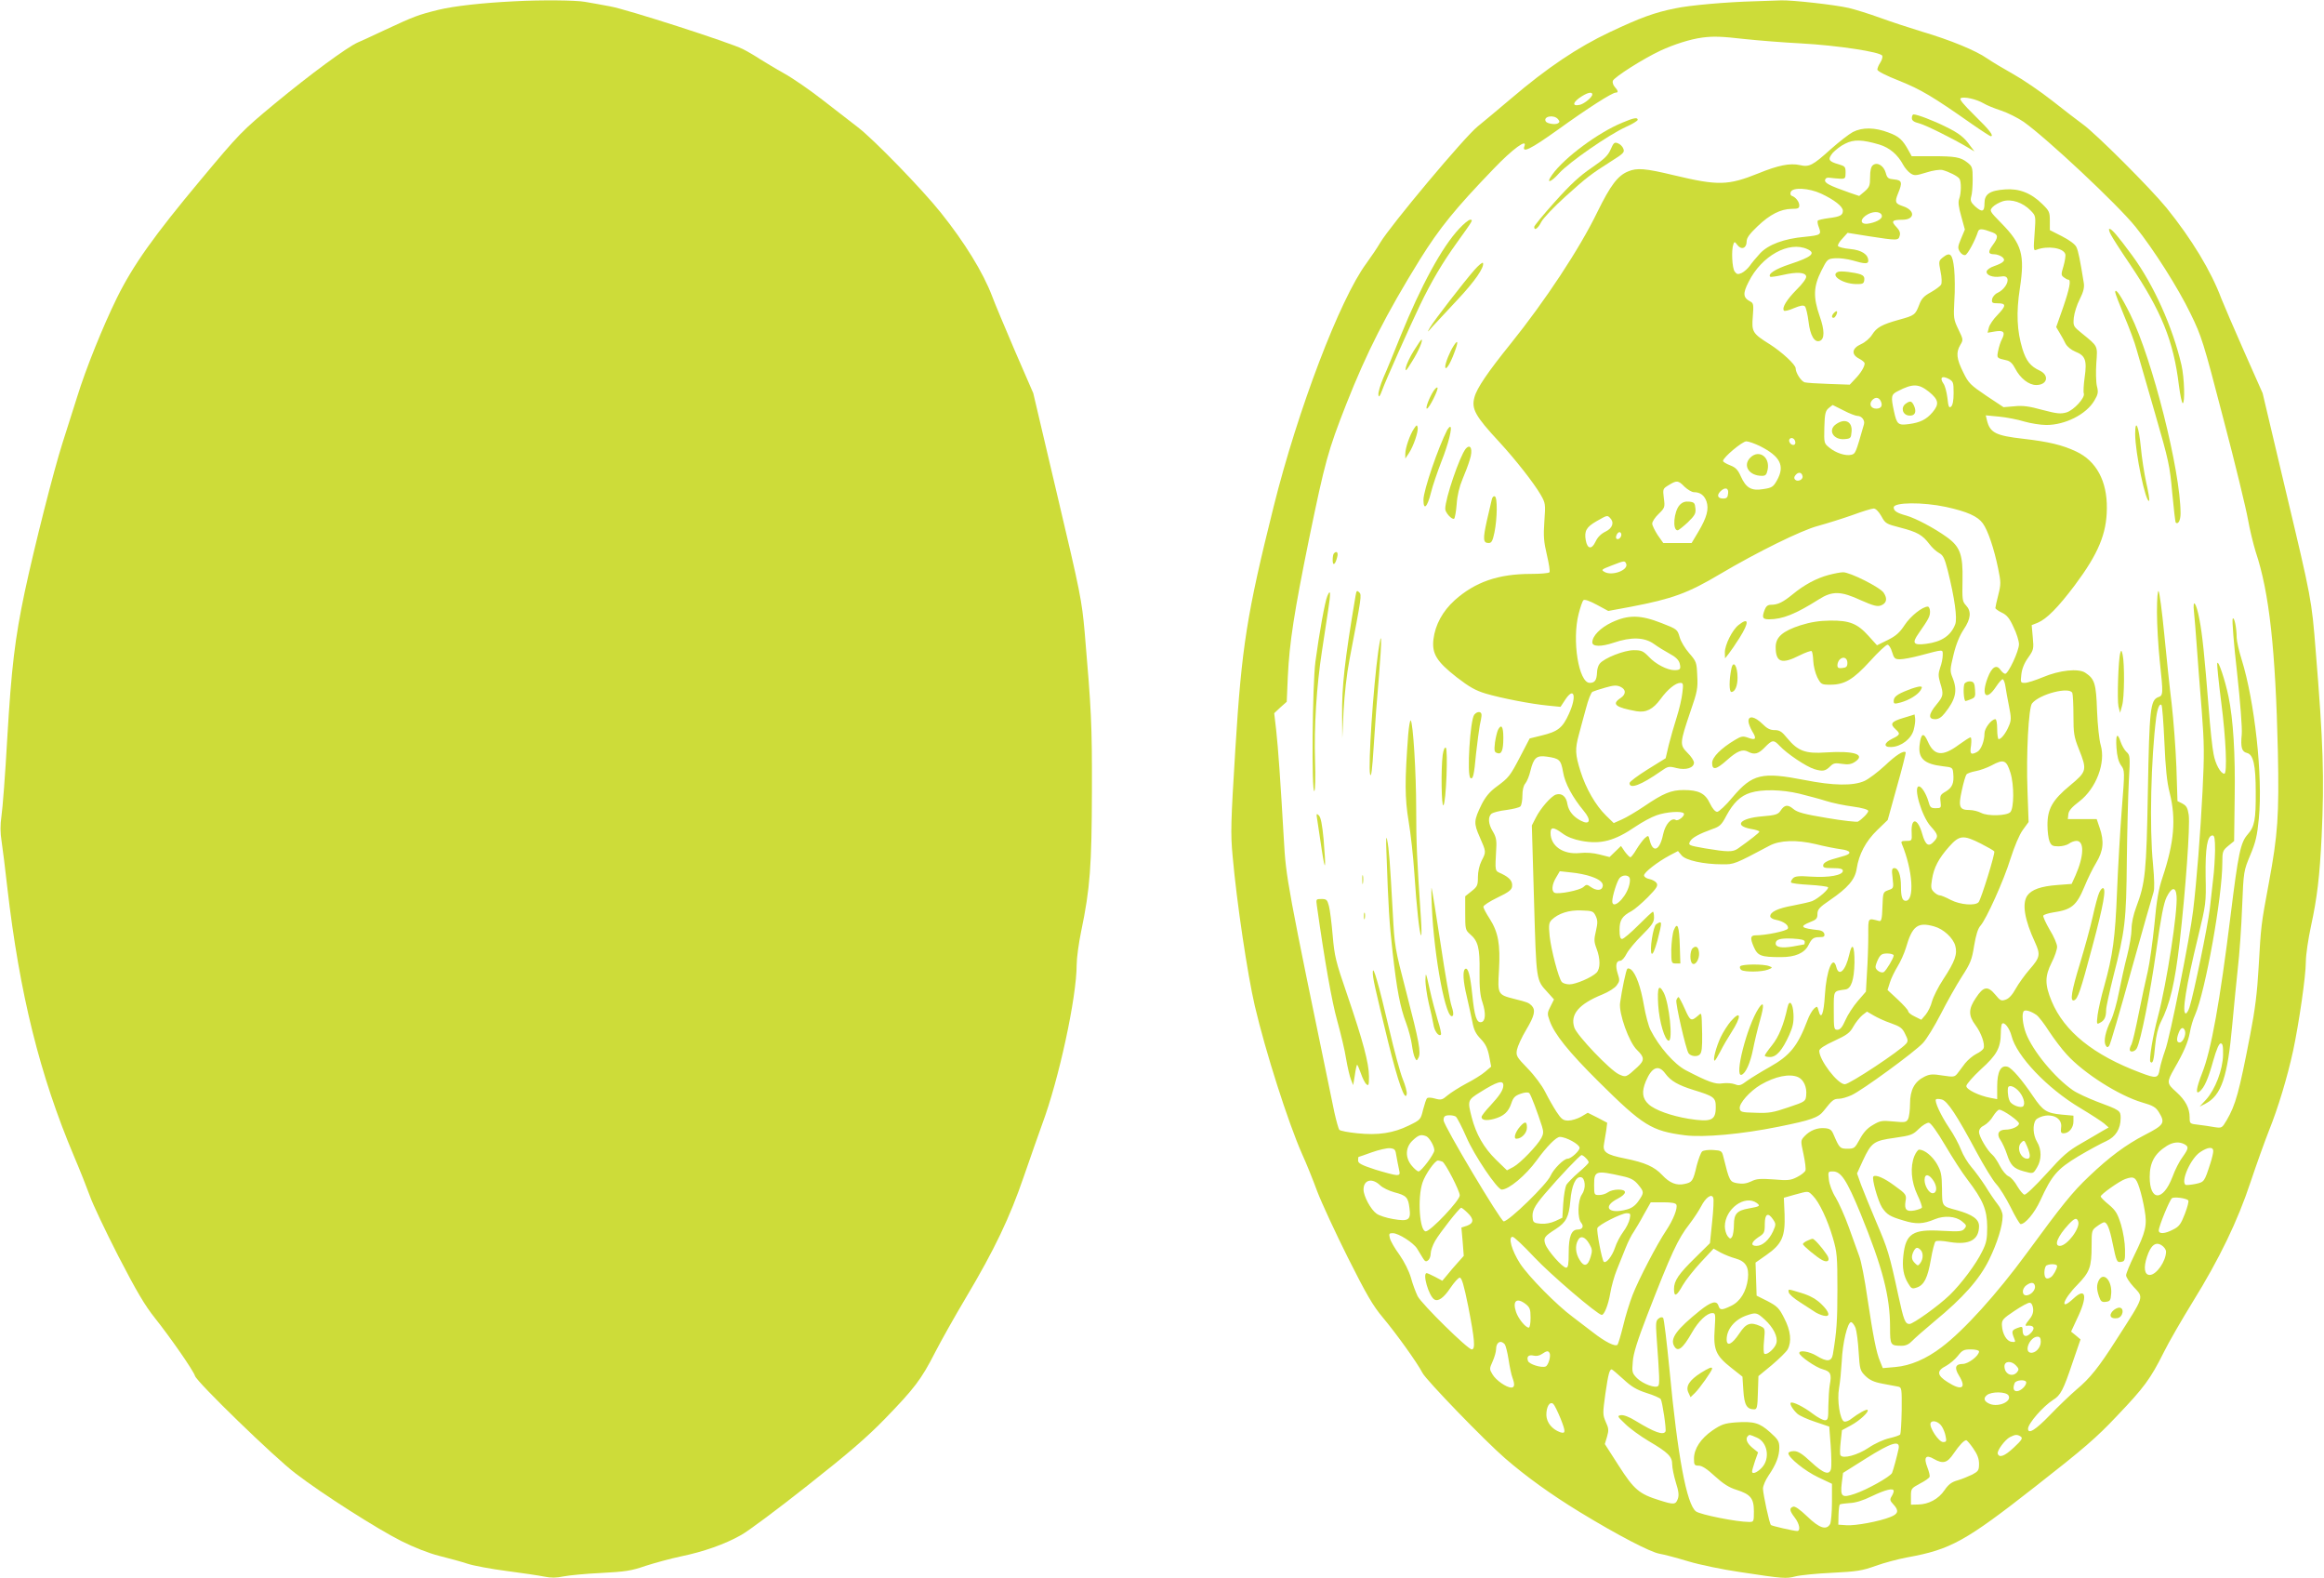 <?xml version="1.0" standalone="no"?>
<!DOCTYPE svg PUBLIC "-//W3C//DTD SVG 20010904//EN"
 "http://www.w3.org/TR/2001/REC-SVG-20010904/DTD/svg10.dtd">
<svg version="1.0" xmlns="http://www.w3.org/2000/svg"
 width="1280pt" height="869pt" viewBox="0 0 1280 869"
 preserveAspectRatio="xMidYMid meet">
<g transform="translate(0,869) scale(0.1,-0.1)"
fill="#cddc39" stroke="none">
<path d="M2835 8683 c-182 -9 -332 -26 -420 -47 -113 -28 -134 -36 -295 -111
-63 -30 -131 -61 -150 -69 -60 -27 -261 -175 -456 -336 -182 -151 -193 -162
-411 -423 -253 -303 -369 -465 -459 -647 -77 -157 -171 -389 -219 -545 -21
-66 -57 -181 -81 -255 -48 -150 -154 -567 -208 -820 -54 -257 -73 -416 -96
-805 -11 -198 -26 -391 -32 -429 -7 -50 -7 -89 1 -140 6 -39 20 -152 31 -251
68 -588 179 -1034 367 -1480 33 -77 72 -176 88 -220 15 -44 86 -193 157 -332
101 -195 146 -271 201 -340 83 -104 212 -289 221 -319 10 -34 441 -452 554
-537 147 -113 449 -305 582 -372 72 -36 151 -67 210 -82 52 -13 122 -32 155
-43 33 -11 130 -29 215 -40 85 -11 179 -25 208 -31 38 -8 67 -7 105 1 29 6
122 15 207 19 133 7 168 12 245 39 50 16 137 40 194 52 126 26 243 67 333 118
37 20 202 143 365 272 226 178 329 267 428 369 161 166 199 215 276 366 34 66
110 201 169 300 157 264 241 439 320 670 38 110 83 238 100 285 92 246 190
699 190 878 0 35 11 118 25 185 49 234 58 361 59 772 1 367 -3 443 -40 875
-16 176 -23 213 -150 750 l-133 565 -102 235 c-55 129 -112 264 -125 300 -49
129 -150 294 -283 460 -103 129 -369 403 -457 470 -39 30 -127 98 -195 151
-68 53 -162 118 -209 144 -47 26 -107 63 -135 80 -27 18 -70 43 -94 55 -72 36
-639 219 -731 235 -47 9 -109 20 -139 25 -50 9 -240 11 -386 3z"/>
<path d="M9665 8683 c-155 -4 -360 -22 -438 -39 -115 -23 -191 -51 -361 -131
-177 -84 -342 -194 -545 -367 -64 -54 -146 -123 -182 -152 -71 -56 -481 -546
-537 -640 -16 -28 -51 -79 -77 -115 -145 -196 -377 -805 -510 -1338 -148 -593
-176 -771 -211 -1335 -25 -408 -27 -462 -15 -590 22 -251 82 -652 122 -824 60
-256 183 -640 260 -815 23 -50 61 -144 84 -207 24 -63 100 -227 169 -365 102
-203 138 -265 192 -329 73 -87 191 -251 219 -306 21 -40 343 -373 455 -470
118 -102 253 -199 410 -295 210 -128 389 -221 440 -230 25 -4 96 -23 159 -42
63 -19 189 -45 285 -59 244 -37 252 -37 304 -24 26 7 117 16 202 20 136 7 165
11 240 38 47 17 126 38 175 47 238 43 320 88 705 390 265 207 337 269 450 389
149 156 184 203 258 351 27 55 99 179 158 275 148 239 248 446 319 660 32 96
78 224 102 285 50 124 101 293 133 440 32 150 70 411 70 489 0 38 13 126 29
200 33 152 47 268 58 491 15 322 9 515 -33 1025 -22 277 -23 283 -163 870
l-129 545 -102 230 c-56 127 -112 257 -125 290 -57 153 -164 329 -302 500 -89
109 -391 411 -463 462 -25 18 -99 75 -165 127 -66 52 -163 118 -215 147 -52
29 -117 68 -145 87 -61 43 -201 101 -360 148 -66 20 -169 54 -230 76 -60 22
-138 46 -172 54 -77 18 -314 44 -373 42 -25 -1 -90 -3 -145 -5z m-55 -208 c74
-8 214 -19 310 -24 199 -11 439 -47 447 -68 3 -7 -2 -24 -11 -38 -9 -13 -16
-31 -16 -38 0 -9 47 -33 121 -62 119 -48 182 -85 400 -238 53 -37 100 -67 103
-67 20 0 -5 33 -86 112 -65 64 -88 92 -79 97 17 11 87 -5 126 -28 16 -10 60
-28 97 -40 36 -12 92 -40 124 -62 127 -90 516 -454 616 -578 98 -122 234 -335
303 -478 61 -125 70 -153 181 -580 65 -246 125 -495 135 -552 10 -57 30 -138
43 -180 75 -224 109 -538 122 -1101 7 -350 0 -454 -50 -723 -43 -230 -43 -234
-56 -462 -8 -142 -20 -236 -46 -370 -62 -322 -81 -389 -130 -473 -26 -44 -27
-44 -68 -38 -22 4 -62 10 -88 13 -47 5 -48 6 -48 40 0 51 -22 94 -74 141 -53
47 -53 53 -10 129 52 90 75 144 85 197 5 31 18 75 29 98 57 131 150 650 150
838 0 61 2 67 32 92 l33 27 3 238 c4 243 -8 432 -34 558 -19 91 -57 205 -62
183 -2 -9 8 -106 22 -215 26 -200 34 -393 17 -393 -20 0 -49 52 -59 107 -7 32
-19 146 -27 253 -23 289 -35 407 -51 489 -17 93 -39 122 -30 41 3 -30 10 -113
15 -185 5 -71 17 -229 27 -350 15 -192 15 -250 5 -452 -12 -234 -32 -492 -52
-658 -17 -144 -128 -701 -154 -768 -12 -34 -26 -81 -30 -104 -8 -51 -18 -53
-107 -19 -258 97 -418 226 -488 393 -38 92 -38 137 0 213 17 33 30 72 30 87 0
15 -18 57 -41 94 -22 38 -38 73 -35 78 4 5 28 13 54 17 102 15 129 37 173 143
17 42 46 101 65 132 39 65 44 117 18 192 l-16 47 -80 0 -79 0 3 27 c2 19 19
39 60 70 93 71 147 213 118 311 -8 26 -17 110 -20 188 -5 150 -13 176 -65 210
-38 25 -142 14 -234 -25 -41 -17 -85 -31 -99 -31 -23 0 -24 2 -19 46 3 30 16
63 37 92 31 44 32 49 26 113 l-6 67 33 13 c50 21 112 84 204 206 130 174 176
284 177 423 2 151 -58 262 -169 314 -76 36 -152 54 -291 70 -151 17 -183 33
-200 100 l-7 29 74 -7 c41 -4 103 -16 138 -27 35 -10 90 -19 122 -19 104 0
220 59 264 134 21 35 23 47 14 81 -5 22 -6 79 -3 126 7 97 11 90 -80 164 -47
38 -48 40 -44 86 3 26 17 72 33 102 20 40 26 64 22 89 -20 124 -30 176 -41
198 -7 15 -38 38 -79 59 l-67 34 0 52 c0 47 -3 54 -42 92 -62 61 -128 86 -205
80 -85 -6 -113 -26 -113 -77 0 -47 -13 -51 -53 -15 -22 21 -26 31 -20 53 5 15
8 58 8 95 0 64 -2 71 -29 92 -38 30 -66 35 -198 35 l-109 0 -17 31 c-33 60
-53 78 -110 99 -75 29 -145 30 -197 3 -22 -12 -76 -54 -120 -93 -102 -92 -120
-101 -172 -89 -54 12 -119 -1 -227 -45 -169 -68 -223 -69 -466 -11 -158 38
-204 42 -253 21 -57 -23 -97 -77 -168 -221 -99 -205 -290 -493 -479 -728 -125
-155 -186 -244 -199 -294 -18 -64 4 -104 138 -248 89 -97 188 -223 226 -288
27 -47 28 -51 21 -147 -6 -82 -3 -114 14 -186 11 -47 18 -90 14 -95 -3 -5 -49
-9 -102 -9 -181 0 -308 -45 -420 -145 -67 -61 -107 -135 -117 -215 -9 -79 17
-122 128 -209 70 -54 104 -73 160 -90 89 -26 249 -57 342 -66 l70 -7 25 38
c50 77 66 21 21 -77 -35 -77 -60 -97 -151 -119 l-65 -16 -50 -96 c-59 -113
-64 -119 -133 -170 -37 -27 -60 -55 -81 -96 -44 -90 -45 -104 -11 -181 36 -82
36 -81 10 -131 -12 -24 -20 -59 -20 -89 0 -45 -3 -53 -35 -78 l-35 -28 0 -93
c0 -87 1 -93 26 -115 45 -38 55 -76 53 -207 -1 -87 3 -132 16 -169 20 -61 17
-105 -7 -109 -25 -5 -37 32 -49 150 -11 107 -23 153 -39 143 -15 -9 -12 -67 9
-153 10 -42 23 -104 30 -136 8 -46 19 -68 46 -96 26 -27 38 -50 47 -95 l11
-58 -33 -28 c-18 -16 -65 -45 -104 -65 -39 -21 -85 -50 -103 -65 -29 -25 -36
-27 -69 -18 -20 6 -40 7 -44 2 -5 -4 -14 -33 -22 -63 -13 -54 -14 -56 -78 -87
-85 -42 -170 -55 -284 -43 -49 5 -93 13 -99 19 -5 5 -17 49 -28 98 -262 1265
-266 1287 -278 1503 -19 329 -31 498 -42 599 l-11 94 34 32 35 31 6 139 c9
188 35 355 117 758 88 426 104 485 205 742 112 284 219 495 406 797 108 173
194 279 404 497 107 112 189 171 171 126 -15 -41 35 -16 182 89 165 119 301
206 321 206 15 0 14 10 -5 31 -9 10 -14 25 -11 34 9 21 166 121 262 166 76 35
163 63 230 72 61 8 103 7 235 -8z m-840 -305 c0 -15 -42 -50 -68 -57 -47 -11
-40 16 12 48 34 21 56 24 56 9z m-189 -136 c10 -12 10 -17 0 -23 -15 -9 -59
-2 -67 10 -17 28 44 40 67 13z m1770 -140 c56 -17 101 -55 131 -111 9 -17 27
-38 40 -47 21 -14 29 -14 87 4 37 12 74 17 89 14 35 -9 85 -34 94 -48 11 -16
10 -80 -1 -110 -7 -18 -4 -44 11 -97 l20 -73 -21 -50 c-19 -45 -19 -52 -6 -73
9 -13 21 -20 30 -17 13 5 53 78 69 128 6 19 23 18 81 -4 31 -12 32 -27 0 -70
-27 -37 -25 -50 9 -50 12 0 31 -6 42 -14 24 -18 12 -32 -42 -51 -22 -7 -40
-20 -42 -29 -4 -21 33 -35 75 -29 24 4 34 1 39 -11 8 -22 -19 -62 -53 -78 -16
-7 -29 -23 -31 -36 -3 -19 1 -22 32 -22 47 0 46 -14 -3 -65 -22 -22 -43 -53
-47 -69 l-7 -28 41 7 c48 8 58 -4 38 -43 -8 -15 -17 -44 -21 -65 -8 -39 -7
-39 47 -51 19 -4 34 -19 47 -45 28 -54 75 -91 116 -91 61 0 74 53 20 79 -52
24 -75 53 -96 120 -30 99 -35 199 -14 334 28 185 11 243 -103 359 -65 66 -65
68 -47 88 10 11 35 25 56 32 48 14 111 -7 154 -52 28 -29 28 -29 21 -126 -7
-91 -6 -96 11 -89 60 23 147 11 158 -24 3 -9 -2 -39 -10 -67 -14 -45 -13 -50
2 -61 9 -7 20 -13 25 -13 16 0 7 -48 -29 -153 l-38 -108 19 -32 c11 -18 26
-45 33 -60 9 -16 31 -34 53 -43 56 -22 65 -48 52 -140 -6 -42 -8 -83 -5 -90 9
-23 -55 -93 -96 -105 -32 -9 -52 -7 -132 14 -72 20 -108 25 -154 20 l-60 -5
-95 63 c-87 59 -98 69 -127 129 -37 74 -41 109 -16 151 17 28 16 30 -11 86
-26 54 -27 62 -22 157 4 56 3 135 -1 176 -9 83 -22 95 -63 62 -22 -18 -23 -21
-12 -77 7 -32 8 -64 3 -72 -4 -8 -30 -27 -56 -42 -37 -20 -52 -35 -64 -68 -22
-57 -26 -60 -110 -83 -97 -27 -125 -43 -150 -83 -12 -19 -38 -42 -61 -52 -51
-23 -55 -57 -10 -80 17 -9 30 -20 30 -26 0 -18 -21 -53 -52 -85 l-30 -32 -115
4 c-63 2 -124 6 -134 9 -20 7 -49 53 -49 77 0 20 -76 90 -142 132 -96 60 -101
69 -94 153 5 65 4 74 -14 83 -40 21 -42 44 -9 108 71 143 222 227 324 180 48
-22 24 -43 -98 -83 -79 -26 -122 -54 -107 -69 3 -2 34 2 69 10 78 18 125 15
129 -8 2 -10 -19 -40 -53 -73 -54 -55 -81 -98 -70 -115 3 -5 28 1 55 13 36 15
53 18 61 10 6 -6 15 -44 20 -84 9 -77 33 -117 62 -106 27 10 27 59 -1 137 -36
104 -34 162 9 248 33 66 35 67 77 70 23 2 67 -4 96 -12 67 -20 86 -20 86 -2 0
35 -36 59 -100 65 -35 3 -65 11 -67 17 -2 6 9 25 25 41 l28 31 119 -19 c156
-24 161 -24 168 3 5 16 -1 30 -18 48 -31 32 -24 40 32 40 71 0 73 52 3 75 -42
14 -45 23 -26 70 25 60 22 73 -21 77 -33 3 -39 7 -47 37 -11 39 -47 61 -71 41
-10 -8 -15 -30 -15 -65 0 -47 -4 -56 -30 -79 l-30 -25 -53 18 c-111 39 -138
53 -135 70 3 11 12 15 28 12 14 -2 39 -4 55 -5 28 -1 30 2 30 34 0 31 -3 35
-37 45 -57 16 -63 27 -34 63 15 16 45 40 69 51 47 24 93 23 188 -5z m-321
-270 c73 -34 120 -71 120 -94 0 -25 -14 -33 -78 -41 -30 -4 -57 -10 -60 -14
-3 -3 -1 -20 6 -37 15 -40 10 -43 -78 -52 -113 -10 -199 -42 -245 -90 -22 -24
-48 -55 -58 -70 -11 -15 -30 -32 -44 -39 -21 -9 -27 -8 -39 8 -14 19 -19 119
-7 150 5 16 8 15 22 -4 22 -29 51 -18 51 19 0 20 15 41 60 84 68 65 127 95
188 96 35 0 42 3 42 19 0 20 -20 46 -42 53 -6 2 -9 12 -5 21 10 27 100 22 167
-9z m335 -125 c0 -17 -39 -36 -80 -41 -43 -4 -41 29 4 53 36 19 76 13 76 -12z
m395 -973 c0 -42 -5 -67 -14 -75 -11 -9 -15 -1 -20 47 -4 32 -13 68 -22 80
-22 32 -9 45 27 27 27 -15 29 -19 29 -79z m-136 7 c54 -44 58 -68 20 -113 -34
-40 -69 -57 -130 -65 -60 -8 -67 -2 -83 73 -17 79 -15 90 21 108 83 43 115 42
172 -3z m-266 -50 c13 -26 4 -43 -24 -43 -29 0 -41 24 -24 45 17 20 37 19 48
-2z m-204 -53 c32 -17 67 -30 76 -30 24 0 43 -25 36 -47 -45 -157 -46 -161
-69 -167 -32 -8 -86 10 -121 39 -30 24 -30 25 -28 112 2 75 6 91 24 106 11 9
21 17 22 17 0 0 28 -14 60 -30z m-266 -173 c2 -10 -3 -17 -11 -17 -16 0 -30
24 -19 34 10 10 27 1 30 -17z m-195 -23 c113 -57 139 -109 94 -189 -20 -36
-28 -41 -75 -48 -66 -11 -95 6 -124 70 -16 36 -28 49 -59 61 -21 8 -39 19 -39
24 0 19 105 107 128 108 12 0 46 -12 75 -26z m235 -166 c4 -19 -27 -33 -41
-19 -7 7 -6 16 3 26 15 18 34 15 38 -7z m-650 -58 c17 -16 40 -30 52 -30 34 0
57 -17 69 -51 14 -42 2 -88 -45 -167 l-37 -62 -78 0 -78 0 -31 44 c-16 25 -30
53 -30 63 0 11 16 35 35 53 34 33 36 37 29 87 -6 51 -6 52 27 72 44 27 52 27
87 -9z m240 -37 c-2 -22 -8 -28 -27 -28 -30 0 -37 17 -16 39 26 26 47 20 43
-11z m1199 -74 c119 -26 176 -52 204 -91 28 -38 62 -140 84 -247 16 -77 16
-88 1 -147 -9 -35 -16 -67 -16 -72 0 -4 16 -16 35 -25 28 -13 43 -31 65 -80
17 -34 30 -77 30 -94 0 -38 -59 -163 -76 -163 -6 0 -18 10 -27 23 -21 30 -47
14 -69 -44 -38 -99 -9 -132 45 -51 15 23 32 42 37 42 5 0 12 -17 15 -37 3 -21
12 -71 20 -111 13 -65 13 -78 -1 -110 -16 -39 -42 -72 -56 -72 -4 0 -8 25 -8
55 0 32 -4 55 -10 55 -22 0 -60 -50 -60 -78 0 -42 -19 -91 -40 -102 -35 -19
-42 -12 -34 35 3 26 2 45 -3 45 -5 0 -33 -18 -62 -39 -91 -68 -138 -64 -173
16 -23 52 -37 47 -45 -16 -10 -76 24 -108 127 -120 54 -6 55 -7 58 -40 5 -53
-5 -77 -41 -99 -30 -17 -33 -23 -29 -56 4 -34 3 -36 -27 -36 -27 0 -31 5 -40
38 -12 41 -37 82 -52 82 -33 0 15 -165 65 -220 41 -45 43 -56 19 -82 -30 -34
-48 -23 -66 41 -25 89 -63 92 -58 4 2 -42 1 -43 -30 -43 -26 0 -30 -3 -24 -17
60 -144 71 -313 21 -313 -19 0 -26 23 -26 80 0 60 -14 100 -36 100 -14 0 -16
-8 -10 -55 6 -55 6 -56 -23 -66 -30 -11 -30 -12 -33 -92 -2 -67 -6 -81 -18
-78 -64 16 -60 22 -60 -81 0 -52 -3 -143 -7 -201 l-6 -107 -45 -52 c-25 -29
-56 -77 -68 -105 -17 -39 -29 -53 -44 -53 -19 0 -20 6 -20 105 0 115 -4 107
65 117 31 5 47 53 49 147 1 96 -13 117 -29 44 -20 -88 -57 -123 -71 -68 -18
72 -55 -18 -63 -154 -6 -104 -21 -141 -35 -85 -7 25 -8 25 -25 10 -10 -10 -27
-38 -36 -64 -54 -142 -96 -194 -208 -257 -45 -25 -100 -59 -123 -75 -36 -27
-44 -30 -69 -20 -16 6 -46 8 -68 5 -38 -7 -81 9 -202 72 -63 33 -147 128 -195
223 -10 20 -27 82 -36 136 -17 99 -43 172 -70 195 -8 6 -17 9 -21 5 -7 -6 -30
-115 -40 -188 -8 -57 49 -217 93 -259 42 -41 43 -57 2 -95 -62 -57 -63 -57
-102 -39 -50 24 -230 213 -245 257 -24 73 25 130 156 183 32 13 67 35 77 49
17 23 18 29 6 65 -14 44 -9 71 14 71 9 0 24 17 35 39 11 21 50 68 86 103 53
53 65 70 65 96 0 18 -3 32 -6 32 -4 0 -40 -34 -81 -75 -41 -41 -81 -75 -89
-75 -10 0 -14 14 -14 50 0 54 14 76 67 104 15 8 55 42 88 75 50 51 58 64 49
79 -6 9 -24 19 -40 22 -16 3 -29 12 -29 20 0 17 74 74 141 110 l46 24 20 -24
c22 -27 121 -49 224 -49 64 -1 69 1 259 102 57 31 150 34 256 9 47 -12 109
-24 138 -28 54 -7 63 -23 20 -36 -13 -4 -44 -13 -69 -20 -28 -8 -46 -20 -48
-30 -3 -15 5 -18 52 -18 42 0 56 -4 56 -15 0 -24 -76 -38 -172 -32 -71 5 -91
3 -103 -9 -8 -9 -13 -19 -10 -23 2 -5 47 -10 100 -13 53 -3 99 -9 103 -13 9
-8 -53 -63 -88 -77 -14 -5 -61 -16 -104 -24 -84 -15 -126 -35 -126 -59 0 -8
14 -17 33 -20 41 -8 71 -30 64 -48 -5 -13 -121 -37 -177 -37 -29 0 -32 -14
-11 -63 22 -50 39 -57 150 -57 79 0 129 22 151 65 19 38 28 45 63 45 22 0 28
4 25 18 -2 10 -14 18 -28 20 -101 11 -112 20 -50 45 34 13 40 20 40 44 0 25
10 37 69 77 98 67 138 113 147 172 12 80 50 152 113 213 l58 56 51 184 c29
101 50 186 48 189 -12 11 -54 -16 -115 -74 -38 -35 -88 -73 -112 -84 -62 -28
-173 -26 -329 5 -236 46 -288 34 -397 -94 -37 -45 -76 -81 -85 -81 -11 0 -26
17 -40 46 -26 56 -62 74 -145 74 -69 0 -112 -18 -218 -90 -43 -29 -97 -61
-122 -72 l-45 -20 -43 42 c-57 56 -110 148 -140 243 -29 92 -31 122 -9 202 9
33 26 98 39 144 12 47 28 88 36 92 8 4 39 14 71 23 45 13 61 14 82 5 33 -15
33 -42 1 -63 -50 -33 -28 -51 88 -72 53 -9 91 10 133 67 39 54 83 89 109 89
16 0 17 -7 11 -55 -3 -30 -17 -90 -31 -134 -14 -44 -34 -113 -44 -153 l-17
-73 -100 -62 c-54 -34 -99 -67 -99 -75 0 -35 65 -10 172 65 40 28 44 29 87 18
52 -13 96 1 96 30 0 10 -16 35 -36 54 -43 44 -43 52 17 229 37 106 41 127 37
196 -3 73 -5 78 -44 123 -23 26 -47 66 -53 89 -12 42 -14 44 -99 77 -117 46
-183 47 -275 4 -63 -30 -107 -75 -107 -110 0 -24 49 -25 117 -2 97 33 170 31
223 -7 22 -16 61 -40 87 -54 32 -17 49 -34 54 -52 8 -32 4 -38 -30 -38 -39 1
-102 33 -140 74 -31 32 -41 36 -83 36 -52 0 -162 -43 -187 -74 -8 -9 -15 -31
-15 -49 -2 -42 -12 -57 -40 -57 -61 0 -99 235 -61 381 9 35 20 68 26 74 6 6
31 -2 74 -25 l63 -34 124 23 c230 44 315 75 493 181 203 120 446 240 537 264
51 14 137 41 191 60 54 20 106 36 117 36 11 0 27 -16 42 -42 22 -41 27 -43
104 -63 93 -24 122 -40 160 -90 15 -20 39 -42 54 -50 22 -12 30 -27 48 -97 38
-153 53 -263 41 -295 -24 -63 -75 -97 -160 -108 -71 -9 -80 3 -42 57 57 82 63
94 63 121 0 15 -6 27 -12 27 -30 0 -96 -53 -128 -102 -27 -41 -48 -60 -93 -82
l-59 -29 -46 51 c-62 69 -105 86 -212 85 -62 -1 -106 -8 -164 -26 -98 -32
-136 -65 -136 -120 0 -84 33 -96 131 -46 34 17 64 27 67 24 4 -4 8 -28 9 -54
1 -27 11 -67 22 -90 21 -40 23 -41 73 -41 78 0 126 29 219 131 44 49 87 89 95
89 7 0 19 -18 25 -40 11 -36 16 -40 44 -40 17 0 67 9 111 21 133 35 124 35
124 1 0 -16 -6 -47 -14 -68 -11 -33 -11 -46 0 -84 20 -64 18 -73 -21 -120 -43
-52 -46 -80 -7 -80 19 0 35 10 53 33 61 76 72 125 43 196 -15 37 -14 45 6 128
14 58 34 105 56 138 39 58 43 99 12 132 -20 21 -21 32 -19 138 3 141 -13 185
-87 238 -68 49 -170 103 -222 118 -52 14 -70 26 -70 45 0 29 160 30 287 3z
m-1849 -61 c24 -24 14 -56 -25 -75 -25 -12 -44 -31 -55 -55 -21 -45 -45 -42
-54 7 -9 51 3 73 59 105 60 34 59 34 75 18z m62 -92 c0 -16 -18 -31 -27 -22
-8 8 5 36 17 36 5 0 10 -6 10 -14z m27 -161 c12 -34 -76 -67 -118 -45 -22 12
-20 14 37 36 72 28 73 28 81 9z m1218 -545 c0 -20 -6 -26 -27 -28 -22 -3 -28
1 -28 15 0 11 6 25 12 31 20 20 43 10 43 -18z m1239 -166 c3 -9 6 -65 6 -125
0 -97 3 -116 30 -184 46 -115 44 -123 -49 -200 -97 -80 -125 -130 -124 -220 0
-33 5 -72 11 -87 10 -24 17 -28 50 -28 21 0 47 7 58 15 10 8 29 15 41 15 44 0
41 -85 -6 -191 l-21 -46 -79 -6 c-91 -7 -141 -25 -165 -58 -30 -44 -16 -132
43 -259 30 -66 27 -82 -30 -147 -27 -31 -62 -80 -77 -107 -18 -33 -37 -54 -55
-60 -25 -9 -30 -6 -58 28 -41 49 -65 45 -106 -18 -42 -61 -42 -98 -3 -150 32
-43 54 -105 45 -128 -3 -8 -21 -22 -40 -31 -18 -9 -46 -32 -62 -52 -15 -21
-35 -46 -43 -57 -15 -18 -21 -19 -80 -10 -55 9 -71 8 -100 -6 -55 -27 -80 -73
-80 -149 0 -35 -5 -73 -11 -85 -10 -18 -17 -19 -80 -13 -63 6 -73 5 -113 -19
-32 -18 -53 -42 -73 -79 -27 -49 -30 -52 -68 -52 -41 0 -44 3 -77 80 -10 24
-20 31 -47 33 -41 4 -82 -12 -112 -44 -22 -24 -22 -24 -6 -98 9 -42 14 -82 11
-91 -4 -9 -24 -25 -46 -36 -35 -18 -51 -20 -129 -13 -73 5 -95 4 -124 -11 -26
-12 -48 -15 -76 -10 -42 7 -44 12 -77 145 -8 33 -11 35 -56 38 -26 2 -54 -2
-61 -8 -7 -6 -20 -41 -30 -78 -20 -86 -25 -92 -67 -101 -44 -10 -82 5 -123 49
-43 46 -95 69 -204 91 -106 21 -126 36 -116 84 3 17 8 49 12 72 l5 41 -53 28
-54 27 -37 -22 c-20 -11 -52 -21 -70 -21 -28 0 -38 7 -65 48 -17 26 -45 75
-62 109 -18 36 -59 91 -97 130 -61 63 -65 70 -59 103 4 19 26 69 51 110 47 79
53 109 29 134 -16 15 -22 18 -95 36 -91 23 -92 25 -84 158 8 143 -4 209 -51
283 -19 29 -35 59 -35 66 0 8 35 30 78 51 59 28 78 42 80 60 4 29 -12 49 -57
71 -39 18 -37 7 -30 141 3 44 -2 64 -19 92 -25 41 -28 80 -7 98 8 6 44 16 81
20 36 5 71 13 78 20 6 6 11 33 11 59 0 31 6 56 16 67 9 11 22 42 28 69 18 73
34 87 90 79 70 -10 78 -17 90 -85 10 -62 52 -139 114 -214 43 -51 34 -80 -16
-54 -42 22 -67 53 -74 91 -6 42 -31 63 -63 53 -26 -8 -85 -75 -111 -127 l-22
-43 12 -413 c13 -450 11 -436 75 -506 l35 -39 -19 -38 c-18 -35 -19 -41 -5
-79 26 -74 104 -171 269 -335 246 -244 292 -272 476 -296 103 -13 313 6 515
47 179 36 220 50 249 87 47 60 56 67 84 67 15 0 46 9 70 20 56 25 347 237 393
287 20 21 64 93 98 159 34 67 86 159 116 206 48 74 56 94 68 171 10 59 21 95
35 110 32 36 129 250 166 371 22 68 48 130 67 156 l32 44 -6 170 c-8 204 6
460 25 483 42 52 208 94 222 57z m-341 -439 c21 -67 20 -196 -1 -217 -20 -20
-124 -23 -160 -4 -17 9 -46 16 -65 16 -55 0 -62 17 -42 107 9 43 21 83 26 89
5 6 28 14 50 18 23 4 62 18 87 31 68 37 83 31 105 -40z m-1163 -115 c47 -12
113 -29 147 -40 34 -11 101 -25 148 -31 52 -7 85 -17 85 -24 0 -11 -33 -45
-57 -59 -6 -3 -83 5 -170 20 -126 21 -164 31 -186 50 -31 26 -49 23 -71 -11
-13 -19 -27 -24 -101 -30 -121 -10 -158 -51 -62 -69 26 -4 47 -11 47 -15 0 -6
-51 -46 -119 -94 -28 -19 -55 -19 -181 2 -90 16 -93 17 -81 39 11 20 50 41
122 67 41 14 51 23 77 73 39 72 78 110 133 127 64 20 172 18 269 -5z m-636
-109 c8 -12 -31 -44 -44 -36 -24 15 -58 -23 -70 -79 -18 -89 -56 -106 -74 -32
-7 28 -7 28 -28 10 -11 -11 -31 -38 -45 -61 -14 -24 -29 -43 -33 -43 -5 0 -18
14 -31 31 l-21 31 -32 -31 -31 -30 -55 14 c-34 9 -75 12 -110 8 -91 -9 -160
39 -160 111 0 34 17 33 66 -3 25 -19 62 -33 104 -41 108 -20 183 0 300 80 34
23 85 51 114 61 53 19 141 25 150 10z m2926 -203 c-1 -46 -5 -114 -10 -153 -4
-38 -13 -115 -19 -170 -11 -91 -87 -463 -112 -542 -6 -18 -15 -33 -20 -33 -23
0 1 149 67 420 44 182 45 187 42 335 -2 156 9 225 38 225 11 0 14 -18 14 -82z
m-1290 37 c37 -19 71 -38 74 -43 6 -10 -72 -261 -86 -279 -18 -22 -102 -15
-154 12 -26 14 -53 25 -60 25 -8 0 -22 8 -33 19 -16 16 -17 26 -10 69 10 65
37 116 94 180 57 64 78 66 175 17z m-2147 -181 c51 -17 72 -37 63 -59 -7 -20
-36 -19 -64 1 -21 15 -25 15 -41 0 -19 -18 -135 -41 -158 -32 -19 8 -16 46 8
85 l20 34 63 -7 c35 -3 84 -13 109 -22z m213 -9 c3 -8 1 -30 -6 -50 -22 -67
-90 -125 -90 -77 0 27 26 111 40 127 16 19 49 19 56 0z m-187 -209 c11 -24 11
-38 1 -82 -11 -46 -11 -59 3 -96 22 -57 22 -112 0 -134 -26 -26 -114 -64 -149
-64 -17 0 -36 6 -42 13 -18 21 -59 178 -67 253 -6 61 -4 73 11 89 37 36 96 55
164 52 61 -2 66 -4 79 -31z m1864 -57 c51 -14 104 -63 116 -106 13 -46 -1 -86
-66 -185 -28 -42 -55 -97 -62 -122 -6 -25 -22 -57 -35 -73 l-24 -28 -36 18
c-20 9 -36 22 -36 29 0 6 -26 35 -57 64 l-57 53 13 41 c7 23 26 62 42 88 16
26 37 72 46 102 35 122 65 145 156 119z m-713 -85 c0 -8 -1 -14 -3 -14 -2 0
-29 -5 -60 -11 -63 -11 -97 -5 -97 16 0 23 25 30 94 27 49 -3 66 -7 66 -18z
m490 -75 c0 -14 -40 -81 -54 -91 -14 -9 -46 10 -46 28 0 8 7 28 15 44 13 25
22 30 50 30 19 0 35 -5 35 -11z m787 -328 c12 -9 43 -49 69 -90 27 -41 70 -98
97 -127 94 -104 289 -227 415 -264 60 -17 76 -27 92 -53 37 -60 30 -71 -77
-126 -104 -54 -195 -121 -308 -229 -90 -85 -148 -157 -342 -422 -165 -225
-346 -425 -468 -517 -86 -66 -174 -103 -256 -110 l-69 -6 -15 37 c-21 49 -38
138 -70 350 -14 99 -34 203 -45 230 -10 28 -36 101 -58 161 -22 61 -55 134
-72 162 -19 30 -34 71 -37 97 -5 45 -5 46 22 46 45 0 76 -47 152 -231 122
-299 163 -456 163 -629 0 -96 2 -100 64 -100 22 0 40 8 57 26 13 14 69 63 124
109 158 130 247 231 300 338 46 94 75 188 75 242 0 18 -11 44 -28 65 -15 19
-46 64 -67 99 -22 34 -57 82 -77 105 -20 23 -46 66 -57 95 -11 29 -40 84 -65
120 -47 70 -83 148 -73 158 3 3 18 3 32 -1 31 -8 83 -87 191 -289 42 -78 91
-158 109 -177 18 -19 54 -77 79 -127 25 -51 50 -93 55 -93 26 0 77 62 108 129
64 140 93 174 211 245 59 35 128 72 153 83 51 23 79 67 79 127 0 41 -3 43
-132 91 -49 19 -108 46 -131 62 -100 69 -222 217 -259 315 -18 48 -24 109 -11
121 9 9 42 -2 70 -22z m-802 -45 c51 -18 63 -27 78 -59 16 -31 17 -40 6 -53
-32 -39 -312 -224 -338 -224 -40 0 -141 133 -141 184 0 11 28 30 83 55 69 32
86 44 105 79 13 23 35 50 49 62 l26 20 36 -21 c20 -12 63 -32 96 -43z m664
-70 c28 -111 196 -288 377 -396 60 -36 120 -75 133 -86 l25 -22 -32 -18 c-17
-11 -71 -41 -118 -69 -74 -42 -103 -68 -193 -168 -61 -67 -112 -116 -121 -115
-8 2 -25 23 -39 46 -13 24 -34 49 -48 55 -14 6 -35 32 -48 57 -13 25 -31 53
-41 61 -28 23 -74 101 -74 126 0 15 10 28 29 37 16 9 38 31 49 51 12 19 27 35
33 35 21 0 109 -62 109 -76 0 -16 -39 -34 -74 -34 -39 0 -51 -25 -28 -57 10
-15 27 -51 36 -79 20 -61 37 -78 91 -93 54 -15 53 -15 75 22 25 41 25 98 0
139 -23 38 -26 96 -7 122 7 9 31 20 52 23 55 7 94 -22 87 -66 -3 -25 -1 -31
14 -31 29 0 54 30 54 65 l0 32 -66 6 c-82 8 -102 21 -155 99 -62 92 -117 156
-141 164 -38 12 -58 -27 -58 -108 l0 -70 -37 7 c-64 12 -133 46 -133 65 0 10
36 51 80 92 88 79 109 118 110 199 0 25 3 49 7 52 12 13 41 -24 52 -67z m955
29 c8 -22 -11 -65 -29 -65 -17 0 -19 18 -5 54 11 29 25 34 34 11z m-2862 -236
c30 -41 71 -64 154 -90 114 -35 124 -42 124 -94 0 -74 -23 -85 -150 -65 -96
16 -186 48 -220 80 -35 32 -39 69 -15 127 33 78 70 93 107 42z m732 -20 c30
-14 49 -55 44 -100 -3 -33 -5 -35 -98 -66 -82 -28 -106 -33 -180 -30 -79 2
-85 4 -88 24 -4 28 56 95 115 130 81 47 160 63 207 42z m-1624 -45 c0 -25 -20
-56 -71 -111 -27 -28 -49 -57 -49 -63 0 -18 26 -22 68 -11 54 15 80 38 96 86
11 33 21 42 52 53 23 8 41 9 47 3 9 -9 46 -108 70 -183 9 -29 8 -42 -3 -63
-23 -43 -116 -139 -154 -160 l-36 -19 -61 59 c-67 66 -109 140 -133 232 -24
93 -23 96 46 139 94 59 128 69 128 38z m2835 -28 c28 -28 42 -73 28 -87 -11
-11 -53 2 -70 22 -10 13 -17 47 -14 77 2 20 30 14 56 -12z m-3097 -144 c7 -5
33 -55 58 -112 43 -101 171 -290 195 -290 39 0 132 78 192 160 55 76 108 130
128 130 35 0 109 -41 109 -60 0 -17 -47 -60 -66 -60 -21 0 -78 -57 -94 -94
-20 -47 -230 -251 -258 -251 -16 0 -330 526 -331 556 -1 9 2 19 6 22 9 9 45 8
61 -1z m2696 -159 c39 -66 94 -152 123 -189 86 -113 107 -165 108 -259 0 -67
-4 -89 -28 -136 -33 -69 -116 -179 -179 -240 -61 -59 -201 -159 -221 -159 -24
0 -32 21 -61 155 -50 232 -59 259 -121 404 -34 80 -72 174 -85 208 l-22 62 32
70 c47 101 60 110 176 126 91 13 100 17 133 50 21 20 44 34 55 33 11 -2 44
-47 90 -125z m-2859 51 c17 -7 45 -54 45 -78 0 -20 -72 -116 -87 -116 -6 0
-23 14 -37 31 -38 45 -36 102 5 140 32 30 45 34 74 23z m3311 -59 c18 -44 18
-65 0 -65 -37 0 -61 61 -34 88 17 17 17 16 34 -23z m865 15 c25 -14 24 -23
-10 -71 -17 -22 -42 -71 -56 -110 -52 -135 -125 -134 -125 1 0 80 28 129 95
171 34 21 67 24 96 9z m-4340 -65 c4 -22 10 -55 14 -72 7 -29 5 -33 -14 -33
-11 0 -64 14 -116 30 -77 25 -95 35 -95 50 0 11 1 20 3 20 1 0 34 11 72 25 39
14 84 24 100 23 27 -3 31 -7 36 -43z m4499 27 c0 -10 -7 -41 -16 -68 -33 -102
-33 -102 -82 -113 -26 -5 -50 -7 -54 -5 -29 18 28 147 81 181 42 28 71 30 71
5z m-3456 -38 c9 -8 16 -19 16 -24 0 -5 -25 -30 -56 -56 -30 -26 -60 -57 -67
-68 -6 -12 -14 -57 -17 -101 l-5 -80 -38 -18 c-24 -11 -55 -17 -80 -15 -35 3
-43 7 -45 27 -6 41 7 68 66 137 79 93 194 214 203 214 4 0 15 -7 23 -16z
m-790 -20 c16 -6 96 -161 96 -186 0 -28 -160 -197 -187 -198 -34 -1 -47 184
-18 269 15 45 68 121 85 121 5 0 16 -3 24 -6z m991 -80 c47 -10 66 -21 87 -46
34 -41 34 -45 3 -90 -17 -25 -37 -40 -63 -47 -102 -29 -140 14 -52 59 52 27
53 50 3 50 -21 0 -47 -7 -57 -15 -11 -8 -32 -15 -48 -15 -27 0 -28 1 -28 55 0
79 8 82 155 49z m-207 -42 c2 -20 -4 -43 -16 -60 -22 -32 -25 -130 -3 -155 16
-19 7 -37 -19 -37 -35 0 -50 -38 -50 -127 0 -65 -3 -83 -14 -83 -20 0 -102 93
-115 130 -11 34 -6 42 58 83 57 37 72 66 80 154 7 86 30 137 59 131 11 -2 18
-15 20 -36z m3055 -22 c10 -30 23 -85 29 -123 15 -83 6 -120 -57 -249 -25 -51
-45 -100 -45 -110 0 -10 18 -38 40 -62 59 -64 65 -45 -94 -293 -96 -151 -145
-212 -218 -273 -35 -30 -101 -93 -148 -142 -78 -81 -120 -107 -120 -75 0 29
83 124 138 159 41 25 56 53 108 208 l43 125 -26 22 -26 21 32 69 c61 125 51
179 -19 113 -78 -73 -60 -7 21 75 69 71 79 98 79 216 0 83 1 86 30 107 16 12
34 22 39 22 16 0 30 -33 46 -112 22 -106 24 -110 48 -106 20 3 22 9 21 68 0
36 -10 97 -22 137 -19 61 -29 78 -67 110 -25 20 -45 41 -45 45 0 12 102 84
135 96 48 17 59 11 78 -48z m-4182 14 c14 -14 50 -31 79 -39 66 -17 76 -28 83
-87 9 -66 -5 -75 -91 -60 -36 6 -77 19 -91 30 -31 22 -71 96 -71 132 0 54 47
66 91 24z m2384 -58 c35 -35 81 -133 110 -232 23 -79 25 -102 25 -283 0 -174
-4 -233 -25 -358 -7 -41 -33 -43 -90 -8 -40 24 -95 33 -95 15 0 -16 91 -80
131 -90 42 -12 48 -26 37 -85 -4 -22 -7 -75 -8 -117 0 -70 -2 -78 -19 -78 -11
0 -41 16 -67 36 -48 37 -112 69 -121 60 -7 -7 12 -38 36 -60 12 -11 56 -31 99
-45 l77 -26 8 -105 c4 -58 5 -115 2 -127 -9 -38 -41 -27 -110 37 -49 46 -72
60 -95 60 -16 0 -30 -5 -30 -12 0 -24 92 -98 164 -132 l76 -36 0 -101 c0 -55
-5 -109 -10 -120 -20 -36 -59 -24 -126 41 -42 40 -68 58 -78 54 -22 -8 -20
-22 9 -60 27 -35 33 -74 13 -74 -22 1 -139 28 -144 33 -9 8 -43 169 -44 200 0
16 14 48 31 73 41 60 59 106 59 153 0 34 -6 45 -51 85 -58 52 -89 61 -191 54
-60 -5 -77 -11 -126 -44 -65 -45 -102 -101 -102 -156 0 -34 3 -38 26 -38 18 0
46 -18 89 -58 46 -42 79 -63 119 -75 78 -25 96 -47 96 -119 0 -57 -1 -58 -27
-58 -67 0 -268 40 -292 58 -51 38 -101 302 -146 782 -15 151 -30 279 -35 284
-6 5 -16 4 -26 -5 -14 -11 -15 -26 -10 -99 16 -221 18 -262 9 -271 -15 -15
-84 11 -116 42 -28 28 -29 34 -24 92 3 45 26 117 80 257 132 340 168 418 232
500 23 30 52 74 64 97 25 49 58 73 67 48 4 -8 1 -68 -6 -133 l-12 -117 -80
-79 c-93 -91 -118 -128 -118 -173 0 -47 14 -41 48 20 16 28 62 86 100 127 l70
75 39 -22 c21 -11 58 -26 81 -32 57 -16 76 -47 69 -112 -9 -71 -42 -125 -92
-149 -52 -25 -62 -25 -70 0 -10 31 -39 24 -102 -26 -128 -103 -165 -153 -143
-194 20 -38 47 -18 99 73 35 62 82 107 112 107 18 0 18 -6 13 -88 -8 -113 6
-146 91 -213 l62 -49 5 -76 c5 -80 19 -104 60 -104 15 0 18 12 20 92 l3 91 74
61 c40 34 79 72 87 86 23 43 17 103 -19 172 -28 56 -39 66 -92 94 l-60 30 -3
91 -3 91 60 42 c86 60 104 102 100 223 l-4 92 60 17 c78 21 72 22 100 -6z
m2067 -25 c5 -4 -4 -37 -18 -74 -22 -57 -32 -71 -65 -87 -45 -24 -79 -26 -79
-5 0 23 60 169 73 178 13 8 77 0 89 -12z m-2376 -15 c21 -16 17 -19 -45 -30
-64 -11 -81 -30 -81 -89 0 -28 -5 -59 -10 -67 -9 -13 -12 -12 -25 4 -8 11 -15
35 -15 53 0 96 110 177 176 129z m-443 -9 c8 -20 -17 -83 -56 -142 -51 -76
-151 -268 -185 -355 -16 -41 -40 -118 -52 -170 -13 -52 -27 -99 -31 -104 -12
-13 -68 15 -137 69 -31 24 -81 62 -110 84 -87 64 -242 221 -290 294 -46 72
-67 147 -41 147 8 0 61 -50 119 -112 90 -96 350 -318 372 -318 14 0 36 55 47
120 6 36 22 94 36 128 14 34 36 89 49 122 13 33 33 72 44 87 10 16 36 58 56
96 l38 67 68 0 c46 0 69 -4 73 -13z m-1151 -44 c37 -35 36 -58 -2 -72 l-31
-10 7 -78 6 -78 -33 -37 c-19 -21 -45 -51 -59 -69 l-26 -31 -39 21 c-22 11
-43 21 -47 21 -25 0 11 -126 42 -145 21 -13 52 9 88 63 21 31 44 57 52 57 11
0 23 -41 47 -160 35 -180 40 -235 19 -235 -22 0 -275 249 -298 293 -11 23 -28
68 -37 102 -11 37 -36 87 -63 126 -26 35 -50 77 -53 92 -6 24 -4 27 16 27 32
0 114 -53 134 -85 8 -14 22 -37 31 -51 12 -20 18 -23 30 -13 8 6 14 23 14 38
0 14 11 45 24 68 26 45 134 183 144 183 3 0 19 -12 34 -27z m894 -34 c-3 -17
-19 -50 -36 -72 -16 -22 -37 -61 -45 -87 -16 -47 -49 -89 -62 -77 -10 10 -41
171 -35 185 6 18 131 81 161 82 21 0 23 -3 17 -31z m790 -4 c16 -24 16 -28 -1
-66 -22 -47 -58 -79 -91 -79 -34 0 -29 21 11 48 32 20 35 26 35 72 0 57 18 67
46 25z m1680 -10 c14 -35 -61 -135 -101 -135 -34 0 -12 53 48 118 34 36 45 39
53 17z m-2693 -123 c17 -29 18 -39 8 -72 -15 -52 -37 -58 -61 -17 -22 35 -26
78 -9 108 14 28 39 20 62 -19z m3177 -43 c0 -53 -53 -129 -90 -129 -29 0 -35
40 -15 100 21 64 48 85 81 63 13 -8 24 -24 24 -34z m-600 -80 c0 -15 -21 -53
-34 -61 -24 -16 -36 -7 -36 26 0 19 6 37 13 39 22 10 57 7 57 -4z m-122 -110
c4 -20 -19 -47 -43 -51 -30 -5 -32 36 -3 56 25 18 42 16 46 -5z m-2804 -100
c22 -18 26 -28 26 -75 0 -31 -4 -54 -10 -54 -18 0 -58 50 -70 86 -21 62 4 82
54 43z m2794 -25 c2 -22 -5 -40 -24 -63 -17 -20 -22 -32 -13 -31 43 6 52 -15
20 -44 -24 -22 -41 -13 -41 19 0 22 -2 23 -31 12 -30 -12 -31 -18 -14 -60 7
-16 4 -18 -16 -15 -27 3 -51 44 -53 92 -1 28 6 36 69 78 39 26 77 47 85 45 9
-1 16 -15 18 -33z m-1479 -59 c48 -44 74 -95 65 -130 -7 -28 -51 -68 -66 -59
-5 3 -6 34 -2 73 6 65 6 67 -20 79 -55 25 -79 16 -116 -40 -40 -60 -70 -75
-70 -33 0 55 43 108 107 131 54 19 59 18 102 -21z m501 -47 c6 -18 14 -78 17
-133 6 -95 8 -102 37 -131 24 -23 47 -34 96 -43 36 -7 74 -14 85 -16 19 -4 20
-11 19 -129 -1 -69 -5 -129 -8 -134 -3 -5 -30 -14 -60 -21 -31 -7 -80 -29
-115 -53 -60 -40 -141 -62 -154 -41 -4 5 -3 39 1 74 l7 64 50 27 c48 26 101
75 91 85 -5 6 -52 -20 -88 -48 -14 -12 -33 -19 -41 -16 -23 9 -40 117 -28 184
6 32 12 99 15 148 4 100 32 215 51 215 7 0 18 -15 25 -32z m1020 -76 c0 -33
-30 -65 -57 -60 -37 7 -2 88 39 88 13 0 18 -7 18 -28z m-2952 -14 c5 -7 15
-45 21 -85 6 -39 15 -83 21 -98 14 -38 12 -55 -6 -55 -27 0 -85 40 -104 73
-17 28 -17 31 1 71 10 22 19 53 19 67 0 39 26 53 48 27z m2612 -39 c0 -24 -59
-69 -90 -69 -40 0 -47 -21 -21 -63 44 -71 16 -87 -62 -37 -59 37 -62 62 -9 89
20 11 50 36 65 55 25 32 33 36 72 36 26 0 45 -5 45 -11z m-2366 -8 c10 -15 -6
-69 -21 -75 -23 -9 -90 12 -97 30 -9 24 3 36 30 30 15 -4 33 -1 47 9 25 17 34
19 41 6z m2571 -71 c15 -16 15 -22 5 -35 -26 -31 -70 -11 -70 32 0 30 39 32
65 3z m-2165 -73 c45 -42 73 -59 129 -77 39 -12 75 -28 78 -34 9 -14 32 -169
26 -178 -12 -22 -60 -5 -165 59 -34 21 -65 33 -80 31 -22 -4 -21 -6 23 -48 25
-25 83 -67 130 -95 107 -63 129 -85 129 -128 0 -18 9 -63 20 -99 16 -50 18
-71 11 -91 -12 -32 -21 -33 -100 -8 -113 35 -141 59 -225 190 l-77 120 12 40
c10 35 10 46 -7 82 -17 40 -17 46 -2 155 16 110 23 134 35 134 3 0 31 -24 63
-53z m2220 -19 c0 -19 -31 -48 -52 -48 -18 0 -23 16 -12 44 7 19 64 22 64 4z
m-98 -71 c21 -33 -54 -67 -103 -47 -31 13 -37 31 -16 48 25 21 105 20 119 -1z
m-2467 -127 c29 -73 29 -86 -2 -76 -44 16 -74 52 -76 93 -1 46 18 79 38 63 6
-5 24 -41 40 -80z m2100 -44 c8 -12 18 -36 21 -54 6 -28 4 -32 -14 -32 -24 0
-77 81 -69 104 8 20 45 9 62 -18z m-1020 -61 c61 -25 76 -117 28 -167 -26 -27
-53 -37 -53 -20 0 5 7 30 16 57 l17 48 -32 26 c-30 25 -39 50 -24 64 9 9 8 9
48 -8z m1455 5 c12 -9 6 -19 -39 -61 -50 -47 -80 -58 -88 -33 -5 16 40 77 67
91 30 15 40 16 60 3z m-262 -65 c23 -33 32 -57 32 -85 0 -36 -4 -41 -37 -59
-21 -10 -57 -25 -81 -32 -33 -9 -51 -23 -72 -54 -33 -49 -88 -78 -145 -79
l-40 -1 0 45 c0 43 1 45 49 71 28 14 52 31 54 38 2 6 -4 30 -13 53 -21 54 -8
71 36 45 51 -29 74 -23 110 31 31 45 56 72 69 72 3 0 21 -20 38 -45z m-411 -2
c-9 -43 -29 -116 -36 -133 -10 -21 -137 -92 -205 -115 -71 -24 -81 -17 -72 59
l7 56 127 80 c140 88 189 103 179 53z m-27 -233 c0 -6 -5 -19 -12 -30 -10 -16
-9 -23 10 -43 32 -34 28 -53 -17 -70 -59 -24 -193 -49 -242 -45 l-44 3 1 53
c1 29 4 55 7 58 3 3 27 6 54 8 32 1 74 14 123 38 75 36 120 47 120 28z"/>
<path d="M10530 8040 c0 -14 11 -22 43 -30 38 -11 181 -82 267 -133 l35 -21
-22 29 c-34 49 -64 72 -138 108 -68 34 -156 67 -175 67 -6 0 -10 -9 -10 -20z"/>
<path d="M8936 8015 c-134 -55 -320 -193 -387 -287 -37 -51 -9 -45 39 9 55 60
272 211 367 254 36 16 65 34 65 39 0 15 -20 12 -84 -15z"/>
<path d="M8871 7867 c-15 -34 -35 -53 -105 -101 -65 -44 -116 -91 -202 -187
-63 -70 -114 -132 -114 -138 0 -24 21 -9 39 27 11 21 70 83 133 140 120 108
139 122 255 196 64 40 72 48 64 67 -4 12 -18 26 -30 30 -19 8 -24 3 -40 -34z"/>
<path d="M8037 7431 c-95 -101 -210 -313 -323 -591 -34 -85 -76 -188 -94 -228
-17 -40 -30 -83 -28 -95 2 -17 7 -12 20 23 19 53 151 349 209 470 62 129 124
234 204 345 89 124 90 125 72 125 -8 0 -35 -22 -60 -49z"/>
<path d="M11626 7398 c9 -18 56 -91 105 -163 174 -259 240 -421 270 -668 7
-53 16 -97 21 -97 13 0 9 140 -7 210 -49 211 -153 441 -269 600 -84 114 -115
150 -128 150 -5 0 -1 -15 8 -32z"/>
<path d="M8121 7204 c-58 -66 -222 -278 -245 -317 -17 -30 -16 -30 15 6 19 21
80 86 136 146 96 102 149 179 141 203 -2 6 -23 -11 -47 -38z"/>
<path d="M11650 7081 c0 -6 22 -64 49 -129 27 -64 59 -148 69 -187 11 -38 57
-196 101 -350 76 -262 82 -290 95 -438 8 -87 17 -161 19 -164 14 -13 27 12 27
50 0 233 -155 849 -276 1094 -51 103 -84 152 -84 124z"/>
<path d="M7787 6759 c-21 -33 -40 -74 -44 -92 -4 -27 1 -21 35 34 36 57 62
119 51 119 -2 0 -21 -27 -42 -61z"/>
<path d="M8007 6787 c-22 -33 -47 -96 -47 -116 1 -26 27 14 50 77 23 60 21 76
-3 39z"/>
<path d="M7896 6538 c-24 -37 -47 -98 -37 -98 12 0 66 108 58 116 -3 3 -12 -5
-21 -18z"/>
<path d="M7788 6330 c-23 -34 -48 -107 -48 -139 l0 -26 20 30 c25 38 53 119
48 142 -3 15 -6 14 -20 -7z"/>
<path d="M11760 6300 c0 -103 59 -384 77 -367 3 3 -4 48 -16 99 -11 51 -25
140 -30 197 -11 115 -31 161 -31 71z"/>
<path d="M7971 6323 c-49 -95 -131 -333 -131 -385 0 -61 21 -42 41 38 9 38 36
116 58 173 38 95 62 191 48 191 -4 0 -10 -8 -16 -17z"/>
<path d="M8072 6218 c-33 -42 -112 -273 -112 -330 0 -21 37 -61 49 -54 4 3 11
39 14 80 3 47 15 97 32 137 15 35 33 83 40 107 19 57 5 93 -23 60z"/>
<path d="M8216 5938 c-3 -13 -15 -65 -27 -116 -22 -100 -21 -122 10 -122 16 0
22 11 32 58 16 79 17 194 2 199 -7 3 -15 -6 -17 -19z"/>
<path d="M7347 5643 c-4 -3 -7 -20 -7 -37 0 -35 15 -25 25 17 7 25 -3 36 -18
20z"/>
<path d="M7466 5409 c-60 -354 -76 -502 -74 -659 l1 -125 7 150 c5 92 17 202
33 285 66 345 68 354 53 369 -13 12 -15 9 -20 -20z"/>
<path d="M11880 5320 c0 -69 7 -188 15 -265 20 -190 20 -194 -9 -204 -42 -17
-48 -65 -56 -516 -8 -449 -14 -506 -64 -639 -16 -42 -26 -89 -26 -121 0 -29
-11 -95 -24 -146 -14 -52 -33 -142 -45 -200 -11 -59 -31 -129 -44 -156 -30
-59 -42 -115 -30 -138 8 -13 11 -14 20 -3 6 7 61 195 122 416 62 222 117 415
122 429 6 17 5 70 -3 157 -20 200 -11 579 18 807 7 50 19 78 29 67 4 -4 11
-96 16 -205 6 -141 14 -221 29 -278 36 -144 25 -273 -39 -465 -22 -65 -33
-126 -45 -260 -10 -96 -26 -213 -37 -260 -11 -47 -34 -152 -50 -233 -16 -82
-34 -157 -39 -167 -6 -10 -10 -23 -10 -29 0 -18 29 -12 39 7 22 41 74 303 107
537 26 185 41 262 57 295 28 57 51 59 55 6 7 -83 -54 -479 -102 -661 -29 -108
-51 -243 -42 -252 13 -13 19 8 26 90 5 54 16 99 30 127 52 102 78 213 105 442
33 291 58 638 50 701 -6 38 -12 50 -34 62 l-28 14 -6 188 c-4 104 -16 260 -26
348 -11 88 -29 261 -41 385 -12 124 -26 229 -31 235 -5 5 -9 -39 -9 -115z"/>
<path d="M7311 5409 c-14 -31 -46 -213 -66 -362 -17 -132 -22 -723 -6 -713 5
3 7 77 4 168 -6 183 8 409 38 603 11 72 26 172 34 224 15 97 14 122 -4 80z"/>
<path d="M12297 5283 c-4 -7 6 -139 24 -295 18 -164 29 -307 26 -341 -7 -73 0
-96 29 -103 35 -9 48 -67 48 -214 1 -152 -6 -191 -44 -234 -40 -45 -52 -103
-95 -451 -58 -467 -106 -738 -156 -863 -33 -84 -38 -122 -13 -101 25 21 46 68
74 169 18 63 32 95 41 95 11 0 14 -15 13 -65 -2 -81 -43 -188 -93 -244 l-36
-39 32 16 c88 46 122 146 148 437 8 91 22 228 30 305 9 77 20 230 24 340 8
200 9 200 45 287 30 71 38 107 47 200 23 233 -23 648 -95 878 -14 44 -26 98
-27 118 0 58 -14 119 -22 105z"/>
<path d="M7591 5103 c-28 -201 -56 -628 -45 -676 6 -22 12 25 20 153 6 102 19
277 29 388 17 211 16 271 -4 135z"/>
<path d="M11678 5095 c-11 -36 -18 -259 -10 -295 l9 -35 11 40 c13 43 14 230
3 280 -6 26 -8 27 -13 10z"/>
<path d="M8120 4755 c-23 -28 -42 -336 -21 -349 14 -9 20 16 31 137 7 61 16
130 20 152 5 22 10 48 10 58 0 21 -23 22 -40 2z"/>
<path d="M7756 4645 c-19 -252 -19 -348 2 -475 12 -69 26 -199 32 -290 12
-183 28 -332 37 -340 3 -3 3 40 -1 95 -22 325 -26 419 -26 599 0 202 -17 474
-30 489 -4 4 -10 -31 -14 -78z"/>
<path d="M8251 4672 c-5 -10 -13 -42 -17 -70 -5 -44 -4 -53 11 -58 25 -10 35
13 35 84 0 62 -11 78 -29 44z"/>
<path d="M11657 4573 c3 -46 11 -77 25 -97 21 -29 21 -30 4 -246 -9 -119 -21
-322 -26 -451 -10 -252 -23 -349 -70 -517 -17 -59 -33 -131 -37 -161 -6 -51
-5 -53 14 -42 24 12 33 32 33 70 0 16 18 97 39 182 66 256 72 310 75 639 2
162 7 359 11 438 8 137 7 144 -13 162 -11 10 -25 35 -32 55 -18 55 -28 41 -23
-32z"/>
<path d="M7946 4533 c-10 -78 -7 -288 4 -277 15 15 26 309 13 317 -6 4 -13
-12 -17 -40z"/>
<path d="M7256 4170 c4 -25 15 -97 24 -160 20 -132 24 -107 10 60 -8 81 -15
119 -26 130 -14 14 -15 11 -8 -30z"/>
<path d="M7636 4000 c11 -317 16 -390 34 -552 23 -205 41 -303 75 -392 13 -35
27 -88 31 -117 4 -30 11 -63 17 -73 9 -18 10 -18 19 -1 16 28 4 90 -66 360
-64 246 -65 253 -75 440 -15 275 -21 355 -31 400 -5 27 -7 7 -4 -65z"/>
<path d="M7503 3845 c0 -22 2 -30 4 -17 2 12 2 30 0 40 -3 9 -5 -1 -4 -23z"/>
<path d="M7886 3701 c12 -283 80 -639 115 -604 6 6 3 26 -6 53 -9 25 -36 177
-60 340 -25 162 -47 302 -50 310 -2 8 -2 -36 1 -99z"/>
<path d="M11562 3775 c-7 -14 -23 -74 -36 -133 -13 -59 -45 -174 -70 -257 -47
-153 -56 -210 -33 -203 21 7 35 48 102 299 61 228 77 319 57 319 -5 0 -14 -11
-20 -25z"/>
<path d="M7253 3703 c44 -312 83 -530 112 -633 19 -69 42 -163 49 -210 8 -47
20 -98 27 -115 l12 -30 9 54 c4 30 10 56 12 58 2 3 11 -18 21 -46 9 -27 23
-55 31 -61 12 -11 14 -4 14 43 0 72 -33 195 -119 447 -65 188 -71 215 -81 330
-6 69 -15 142 -21 163 -9 33 -13 37 -41 37 -30 0 -30 -1 -25 -37z"/>
<path d="M7512 3645 c0 -16 2 -22 5 -12 2 9 2 23 0 30 -3 6 -5 -1 -5 -18z"/>
<path d="M7561 3338 c-1 -31 10 -80 85 -387 54 -219 94 -332 102 -285 2 12 -8
48 -21 80 -14 33 -48 158 -76 279 -58 248 -89 355 -90 313z"/>
<path d="M7851 3297 c-1 -26 8 -85 18 -130 11 -45 23 -98 26 -118 5 -36 29
-68 41 -56 4 3 -4 39 -17 79 -12 40 -33 118 -45 173 -20 90 -22 95 -23 52z"/>
<path d="M10123 7193 c-44 -18 22 -64 96 -67 41 -1 46 2 49 21 2 17 -3 25 -20
32 -32 11 -110 21 -125 14z"/>
<path d="M10102 6968 c-14 -14 -16 -28 -3 -28 9 0 24 30 18 36 -2 2 -9 -2 -15
-8z"/>
<path d="M10496 6467 c-28 -20 -18 -61 17 -65 33 -4 45 18 29 54 -13 27 -21
29 -46 11z"/>
<path d="M10112 6354 c-46 -32 -15 -87 47 -82 34 3 36 5 39 42 5 55 -37 75
-86 40z"/>
<path d="M9640 6170 c-43 -43 -7 -100 64 -100 21 0 26 6 32 35 13 70 -49 112
-96 65z"/>
<path d="M9251 5909 c-32 -35 -41 -139 -11 -139 5 0 30 20 56 44 39 38 45 49
42 77 -3 30 -7 34 -35 37 -22 2 -37 -3 -52 -19z"/>
<path d="M10071 5524 c-67 -18 -134 -54 -197 -106 -54 -44 -82 -58 -120 -58
-17 0 -27 -8 -34 -26 -17 -44 -13 -54 23 -54 75 0 147 29 275 110 74 47 121
46 231 -5 68 -30 90 -36 110 -29 32 12 38 37 16 70 -19 30 -187 114 -224 113
-14 0 -50 -7 -80 -15z"/>
<path d="M9576 5249 c-35 -27 -76 -110 -76 -151 l1 -33 20 25 c11 14 38 53 60
88 54 86 52 116 -5 71z"/>
<path d="M9536 5008 c-13 -62 -13 -128 0 -128 20 0 34 33 34 79 0 65 -24 99
-34 49z"/>
<path d="M10821 4927 c-10 -13 -6 -97 5 -97 1 0 15 4 29 10 23 9 26 14 23 52
-2 35 -7 44 -24 46 -11 2 -26 -3 -33 -11z"/>
<path d="M10507 4890 c-59 -23 -77 -37 -77 -60 0 -16 4 -17 38 -8 47 13 93 41
110 67 10 18 10 21 -5 21 -10 -1 -40 -9 -66 -20z"/>
<path d="M10483 4737 c-67 -20 -75 -33 -43 -62 28 -25 26 -31 -17 -52 -48 -23
-51 -49 -5 -46 53 2 109 45 122 94 6 22 10 50 8 63 l-3 22 -62 -19z"/>
<path d="M9630 4719 c0 -12 10 -37 21 -56 26 -41 19 -51 -23 -35 -28 10 -37 9
-72 -12 -77 -46 -126 -95 -126 -127 0 -42 23 -37 82 16 56 50 86 62 116 46 34
-18 57 -13 92 24 41 42 49 43 81 9 41 -44 147 -115 192 -129 47 -14 61 -11 89
17 16 16 27 18 64 12 33 -5 50 -2 69 10 64 42 -2 63 -159 53 -111 -8 -154 8
-211 77 -31 38 -43 46 -71 46 -25 0 -42 9 -68 35 -41 40 -76 47 -76 14z"/>
<path d="M9122 3601 c-17 -10 -38 -149 -25 -162 6 -6 17 20 32 73 27 106 27
111 -7 89z"/>
<path d="M9219 3569 c-7 -18 -13 -67 -14 -109 0 -73 1 -75 25 -75 l25 0 -3 94
c-3 112 -13 138 -33 90z"/>
<path d="M9322 3468 c-15 -15 -16 -75 0 -84 17 -11 39 27 36 60 -3 33 -18 42
-36 24z"/>
<path d="M9584 3369 c-3 -6 0 -15 7 -20 20 -12 112 -11 146 2 26 10 27 12 8
19 -30 13 -153 12 -161 -1z"/>
<path d="M9133 3155 c6 -92 37 -195 58 -195 24 0 3 203 -27 263 -28 53 -37 32
-31 -68z"/>
<path d="M9233 3183 c-6 -15 52 -270 67 -292 11 -17 48 -22 62 -7 11 11 14 38
13 113 -3 125 -2 119 -22 101 -39 -33 -43 -31 -73 36 -16 36 -32 66 -35 66 -3
0 -9 -8 -12 -17z"/>
<path d="M9845 3143 c-21 -96 -48 -162 -85 -208 -22 -27 -40 -53 -40 -57 0 -5
13 -8 29 -8 35 0 67 36 106 122 20 45 25 70 23 114 -3 62 -23 84 -33 37z"/>
<path d="M9686 3138 c-64 -97 -136 -380 -94 -366 23 8 48 65 63 139 8 41 25
113 39 162 24 85 21 109 -8 65z"/>
<path d="M9532 3066 c-16 -19 -41 -58 -55 -87 -25 -54 -45 -129 -33 -129 3 0
17 23 32 52 14 28 41 74 59 102 58 89 56 129 -3 62z"/>
<path d="M8373 2488 c-27 -30 -39 -68 -21 -68 28 0 58 31 58 61 0 35 -10 37
-37 7z"/>
<path d="M10544 2325 c-24 -59 -18 -141 16 -213 17 -35 28 -67 25 -72 -3 -4
-21 -11 -41 -15 -44 -8 -56 5 -49 50 7 36 3 41 -61 87 -58 43 -104 62 -116 50
-10 -10 25 -135 48 -171 26 -38 42 -49 117 -71 70 -22 110 -20 174 7 51 21
113 17 148 -11 26 -21 28 -25 15 -41 -13 -16 -27 -17 -123 -12 -163 10 -201
-15 -214 -138 -7 -65 1 -110 27 -152 17 -29 22 -31 48 -22 40 14 59 53 77 155
8 48 20 93 25 98 6 6 36 5 80 -3 107 -17 160 12 160 88 0 38 -36 63 -120 87
-86 23 -83 19 -84 120 -1 78 -5 95 -29 137 -25 42 -68 77 -97 77 -6 0 -18 -16
-26 -35z m108 -141 c19 -33 15 -64 -8 -64 -19 0 -44 40 -44 73 0 38 27 33 52
-9z m-74 -376 c16 -16 15 -50 -1 -72 -13 -17 -14 -17 -30 -1 -20 19 -21 38 -7
66 12 22 21 24 38 7z"/>
<path d="M11560 1641 c-13 -25 -13 -50 1 -90 9 -27 16 -32 38 -29 23 3 26 8
29 46 5 71 -42 121 -68 73z"/>
<path d="M11635 1470 c-22 -25 -9 -43 26 -38 32 4 42 58 11 58 -10 0 -27 -9
-37 -20z"/>
<path d="M9953 1858 c-13 -6 -23 -14 -23 -18 0 -9 76 -72 106 -88 32 -17 46
-1 26 29 -28 42 -70 89 -79 88 -4 0 -18 -5 -30 -11z"/>
<path d="M9852 1574 c2 -10 28 -33 60 -53 31 -20 67 -43 80 -52 12 -9 35 -19
51 -23 41 -10 35 19 -13 65 -27 26 -61 45 -106 59 -79 24 -76 24 -72 4z"/>
<path d="M9368 1131 c-63 -40 -85 -74 -69 -108 l12 -26 25 24 c24 23 94 122
94 133 0 12 -17 5 -62 -23z"/>
</g>
</svg>

